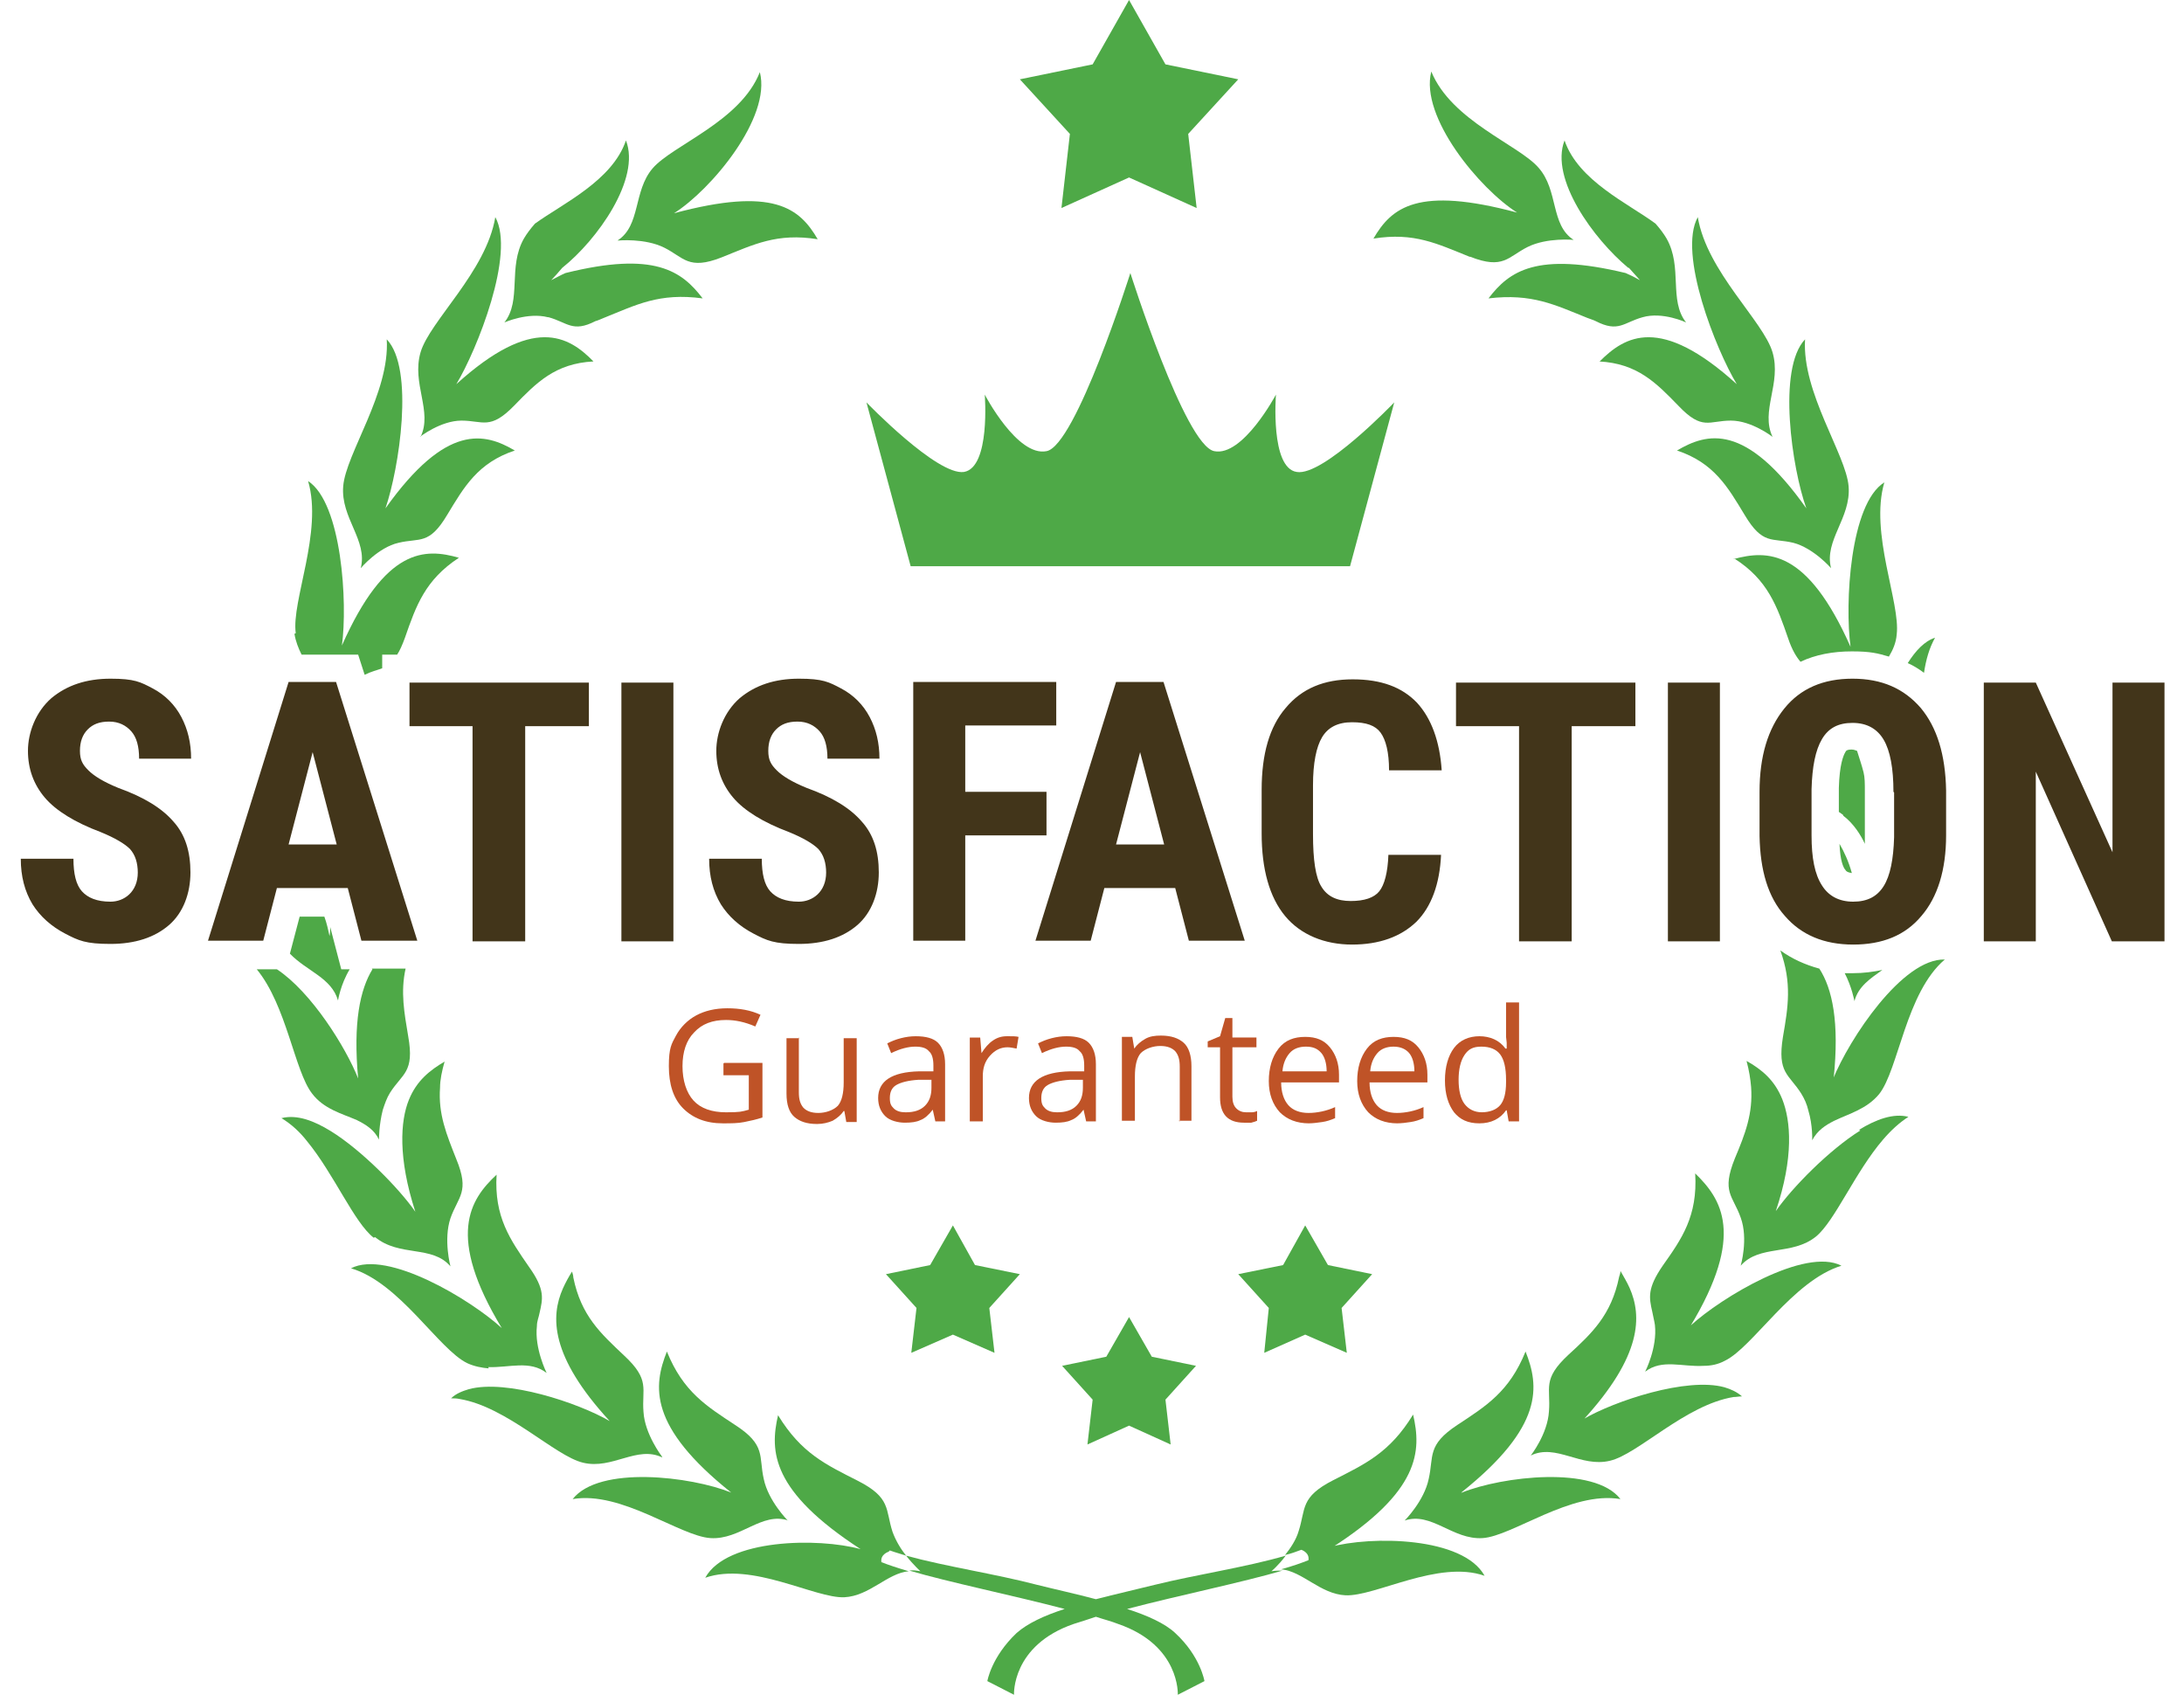 <?xml version="1.0" encoding="UTF-8"?>
<svg id="Layer_1" data-name="Layer 1" xmlns="http://www.w3.org/2000/svg" version="1.1" viewBox="0 0 336 260.7">
  <defs>
    <style>
      .cls-1 {
        fill: #bf5327;
      }

      .cls-1, .cls-2, .cls-3 {
        stroke-width: 0px;
      }

      .cls-2 {
        fill: #4ea947;
      }

      .cls-3 {
        fill: #42351a;
      }
    </style>
  </defs>
  <g>
    <path class="cls-2" d="M258,69.3c5.7,1.9,7.8,5.6,10.4,9.9,2.8,4.7,4.2,3.5,7.5,4.3,3.1.8,5.8,3.9,5.8,3.9-1.1-4.3,3.1-7.7,2.7-12.6-.4-4.9-7.2-14.4-6.7-22.6-4.3,4.5-2,19.9.2,26-9.4-13.3-15.3-11.6-19.9-8.9Z"/>
    <path class="cls-2" d="M266.8,85.9c5.2,3.3,6.6,7.4,8.3,12.3.6,1.8,1.3,2.9,1.9,3.6,2.3-1.1,5-1.6,7.9-1.6s4,.3,5.7.8c.6-1,1.1-2.1,1.2-3.4.6-4.9-4.2-15.6-1.9-23.4-5.3,3.3-6.1,18.7-5.2,25.3-6.7-15.1-12.8-14.9-18-13.5Z"/>
    <path class="cls-2" d="M296,103.5c.3-2,.8-3.8,1.7-5.4-1.6.5-3,2-4.2,3.9.9.4,1.7.9,2.5,1.5Z"/>
    <path class="cls-2" d="M173.9,87.1h33.8l6.8-25.2s-10.9,11.4-15,10.7c-4.1-.6-3.2-11.9-3.2-11.9,0,0-5.1,9.6-9.5,8.7-4.5-.9-12.9-27.4-12.9-27.4h0s-8.4,26.6-12.9,27.4c-4.5.9-9.5-8.7-9.5-8.7,0,0,.9,11.2-3.2,11.9-4.1.6-15-10.7-15-10.7l6.8,25.2h33.8Z"/>
    <polygon class="cls-2" points="272.6 67.2 272.6 67.2 272.6 67.2 272.6 67.2"/>
    <polygon class="cls-2" points="163.3 32 173.7 27.3 184.1 32 182.8 20.6 190.5 12.2 179.3 9.9 173.7 0 168.1 9.9 156.9 12.2 164.6 20.6 163.3 32"/>
    <path class="cls-2" d="M226.2,39.5c5.1,2,5.8,0,8.8-1.5,3-1.5,7.1-1.1,7.1-1.1-3.6-2.3-2.3-7.6-5.4-11.1-3-3.5-13.4-7.2-16.5-14.8-1.8,7,7.5,18.1,13.2,21.7-15.3-4.1-19.3-.8-22.1,4,6.3-1,9.8.8,14.8,2.8Z"/>
    <path class="cls-2" d="M250.6,41.2c.6.7,1.2,1.3,1.7,1.9-.7-.4-1.5-.8-2.2-1.1-13.7-3.3-17.9-.3-21.1,3.9,6.7-.8,10.2,1,15.2,3,.5.2.9.3,1.3.5,3.5,1.8,4.3.2,7.2-.6,3.1-.9,6.7.8,6.7.8h0c-2.7-3.4-.5-8.5-3-12.9-.4-.7-1-1.5-1.7-2.3-4.2-3.1-11.9-6.6-14-12.8-2.3,5.9,4.5,15.2,9.8,19.6Z"/>
    <path class="cls-2" d="M246,55.6c5.9.3,8.8,3.3,12.2,6.8,3.7,3.9,4.7,2.3,8.1,2.3,3.2,0,6.4,2.5,6.4,2.5-1.9-4,1.4-8.2,0-13-1.4-4.8-10.1-12.4-11.5-20.8-3.1,5.6,2.8,20.4,6,25.7-11.8-10.7-17.2-7.4-21.1-3.5Z"/>
    <path class="cls-2" d="M284.9,134.3c-.5-1.8-1.2-3.3-1.9-4.5.1,2.6.6,3.7.9,4,.1.2.3.4,1,.5Z"/>
    <polygon class="cls-2" points="150 194.6 146.6 188.5 143.1 194.6 136.3 196 141 201.2 140.2 208.1 146.6 205.3 153 208.1 152.2 201.2 156.9 196 150 194.6"/>
    <polygon class="cls-2" points="204.3 194.6 200.8 188.5 197.4 194.6 190.5 196 195.2 201.2 194.5 208.1 200.8 205.3 207.2 208.1 206.4 201.2 211.1 196 204.3 194.6"/>
    <polygon class="cls-2" points="177.2 208.7 173.7 202.6 170.2 208.7 163.4 210.1 168.1 215.3 167.3 222.2 173.7 219.3 180.1 222.2 179.3 215.3 184 210.1 177.2 208.7"/>
    <polygon class="cls-2" points="285.3 153.9 285.3 153.9 285.3 153.9 285.3 153.9"/>
    <path class="cls-2" d="M289.6,149.2c-1.4.3-2.9.5-4.5.5s-.9,0-1.3,0c1.1,2.1,1.5,4.3,1.5,4.3.6-2.3,2.5-3.5,4.3-4.8Z"/>
    <path class="cls-2" d="M283.6,125.5c1.6,1.2,2.7,3,3.3,4.3,0-.4,0-.8,0-1.2v-6.9c0-1.2,0-2.1-.2-2.9-.3-1.2-.7-2.3-1-3.3-.1,0-.4-.2-.8-.2-.8,0-.9.2-1,.4-.3.5-.9,1.9-1,5.5v3.7c.2.1.4.3.6.4Z"/>
    <path class="cls-2" d="M52,153.9s.4-2.5,1.8-4.8h-1.3l-1.7-6.5c0,.4,0,.9-.1,1.4-.2-.9-.4-1.9-.8-3h-3.8l-1.5,5.7c2.6,2.7,6.4,3.7,7.4,7.2Z"/>
    <path class="cls-2" d="M57.3,149.1c-1.9,3.1-3,8.2-2.2,16.8-1.9-4.8-7.2-13.3-12.5-16.8h-3.1c4.6,5.6,5.8,15.6,8.5,19.1,1.8,2.4,4.6,3.1,6.9,4.1,1.4.7,2.7,1.5,3.4,3,0,0,0-2.3.6-4.6.3-.9.6-1.8,1.1-2.6,1.9-3,3.8-3.1,2.8-8.7-.6-3.6-1.2-6.8-.4-10.4h-5.2Z"/>
    <polygon class="cls-2" points="58.4 175.3 58.4 175.3 58.4 175.3 58.4 175.3"/>
    <polygon class="cls-2" points="235.4 224 235.4 224 235.4 224 235.4 224"/>
    <path class="cls-2" d="M224.8,229.6c12.8-10.2,12-16.4,9.9-21.7-2.5,6.2-6.1,8.4-10.5,11.3-4.7,3.1-3.6,4.8-4.4,8.3-.7,3.4-3.7,6.4-3.7,6.4,4.1-1.4,7.4,3,12,2.7,4.6-.3,13.6-7.3,21.2-6-4-5.2-18.2-3.5-24.4-1Z"/>
    <path class="cls-2" d="M204.7,238.2c13.8-8.8,14-15,12.7-20.6-3.6,5.9-7.4,7.6-12.3,10.1-5.1,2.6-4.2,4.4-5.3,7.8-.4,1.4-1.3,2.7-2.1,3.7.9-.2,1.7-.5,2.5-.8,0,0,1.3.4,1.1,1.6-1,.4-2.4.9-4.2,1.4,3.3.3,6,3.8,9.9,4,4.6.2,14.3-5.5,21.4-3-3.3-6-17.4-6.2-23.9-4.4Z"/>
    <path class="cls-2" d="M136.9,238.5c.8.3,1.6.5,2.5.8-.8-1-1.6-2.3-2.1-3.7-1.1-3.4-.2-5.2-5.3-7.8-4.9-2.5-8.7-4.2-12.3-10.1-1.3,5.6-1,11.7,12.7,20.6-6.5-1.8-20.6-1.6-23.9,4.4,7.2-2.5,16.9,3.2,21.4,3,3.9-.2,6.6-3.7,9.9-4-1.7-.5-3.2-1-4.2-1.4-.2-1.2,1.1-1.6,1.1-1.6Z"/>
    <path class="cls-2" d="M195.6,241.7s1.1-.9,2.2-2.4c-6.2,1.8-13.7,2.9-20.2,4.5-2.8.7-5.9,1.4-9,2.2-3-.8-6.2-1.5-9-2.2-6.5-1.7-14-2.8-20.2-4.5,1.1,1.4,2.2,2.4,2.2,2.4-.6-.1-1.1-.2-1.7-.1,6.1,1.8,15.9,3.8,23.9,5.9-3.1,1-5.7,2.2-7.4,3.7-3.9,3.7-4.5,7.4-4.5,7.4l4.1,2.1s-.4-7.6,9.2-10.9c1-.3,2.2-.7,3.4-1.1,1.2.4,2.4.7,3.4,1.1,9.6,3.3,9.2,10.9,9.2,10.9l4.1-2.1s-.6-3.8-4.5-7.4c-1.6-1.5-4.3-2.7-7.4-3.7,8-2.1,17.8-4.1,23.9-5.9-.5,0-1.1,0-1.7.1Z"/>
    <path class="cls-2" d="M282.1,165.9c.9-8.7-.2-13.8-2.2-16.9-2.2-.6-4.2-1.5-6-2.8,1.8,5,1.2,8.7.4,13.3-.9,5.6.9,5.7,2.8,8.7.5.8.9,1.7,1.1,2.6.7,2.3.6,4.6.6,4.6.8-1.5,2-2.3,3.4-3,2.3-1.1,5-1.8,6.9-4.1,3-3.8,4.1-15.6,10.1-20.7-6.5-.2-14.7,12.2-17.2,18.4Z"/>
    <path class="cls-2" d="M95.1,37s4.1-.4,7.1,1.1c3,1.5,3.7,3.5,8.8,1.5,5-2,8.5-3.8,14.8-2.8-2.8-4.8-6.8-8.1-22.1-4,5.7-3.6,15-14.7,13.2-21.7-3,7.6-13.4,11.2-16.5,14.8-3,3.5-1.8,8.8-5.4,11.1Z"/>
    <path class="cls-2" d="M121.2,233.9s-3-3-3.7-6.4c-.8-3.5.4-5.2-4.4-8.3-4.4-2.9-8-5.1-10.5-11.3-2.1,5.3-2.9,11.5,9.9,21.7-6.2-2.5-20.3-4.2-24.4,1,7.5-1.3,16.5,5.7,21.2,6,4.6.3,7.9-4.1,12-2.7Z"/>
    <path class="cls-2" d="M286.2,173.9c-4.8,3-10.5,8.8-13,12.4,2.8-8.3,2.3-13.9,1-17.2-1.2-3-3.2-4.6-5.5-5.9.4,1.5.6,2.8.7,4,.3,4.1-.9,7.2-2.5,11-2.1,5.2-.3,5.7.9,9.1,1.2,3.3,0,7.4,0,7.4,2.9-3.3,7.9-1.5,11.6-4.5,2.9-2.4,6-9.9,10.3-14.9,1.2-1.4,2.5-2.6,3.9-3.5-2.3-.6-5,.4-7.6,2Z"/>
    <polygon class="cls-2" points="267.9 194.8 267.9 194.8 267.9 194.8 267.9 194.8"/>
    <path class="cls-2" d="M260,204.1c8.6-14.2,4.8-19.7.8-23.6.4,6.6-2.1,10.1-5,14.2-2.4,3.5-2.1,4.9-1.6,7.1.1.6.3,1.3.4,2,.4,3.5-1.5,7.2-1.5,7.2,2.6-2,5.7-.7,9-.9,1.1,0,2.2-.2,3.3-.8,4.3-2.1,10.4-12.3,17.9-14.6-5.6-2.9-18.5,4.9-23.2,9.2Z"/>
    <path class="cls-2" d="M243.5,218.5c9.2-10,9.1-16.1,7.2-20.4-.4-.9-.9-1.7-1.4-2.6,0,.3-.1.6-.2.9-1.2,5.9-4.2,8.7-7.8,12-4.1,3.8-2.7,5.1-3,8.7-.2,3.5-2.8,6.8-2.8,6.8,3.9-1.9,7.7,1.9,12.2.8,4.3-1,11.6-8.6,19-9.8.4,0,.9-.1,1.3-.1-.8-.7-1.7-1.1-2.7-1.4-5.8-1.6-16.9,2.1-21.7,4.9Z"/>
    <path class="cls-2" d="M45.3,97.5c.2,1.2.6,2.2,1.1,3.2h8.7l1,3.1c1-.5,1.9-.7,2.7-1v-2.1h2.3c.4-.6.8-1.5,1.2-2.6,1.7-4.9,3.1-8.9,8.3-12.3-5.2-1.5-11.3-1.6-18,13.5.9-6.5,0-21.9-5.2-25.3,2.3,7.8-2.6,18.5-1.9,23.4Z"/>
    <path class="cls-2" d="M55.5,87.4s2.7-3.2,5.8-3.9c3.3-.8,4.7.4,7.5-4.3,2.6-4.3,4.7-8,10.4-9.9-4.6-2.7-10.5-4.3-19.9,8.9,2.1-6.1,4.5-21.5.2-26,.5,8.2-6.3,17.6-6.7,22.6-.4,4.9,3.8,8.3,2.7,12.6Z"/>
    <path class="cls-2" d="M101.8,224s-2.6-3.4-2.8-6.8c-.3-3.6,1.1-4.9-3-8.7-3.6-3.4-6.6-6.1-7.8-12,0-.3-.1-.6-.2-.9-.5.8-1,1.7-1.4,2.6-1.9,4.3-2,10.4,7.2,20.4-4.8-2.8-15.9-6.5-21.7-4.9-1,.3-2,.7-2.7,1.4.4,0,.9,0,1.3.1,7.3,1.2,14.7,8.8,19,9.8,4.5,1.1,8.3-2.7,12.2-.8Z"/>
    <path class="cls-2" d="M84.4,48.8c2.9.8,3.7,2.4,7.2.6.4-.1.8-.3,1.3-.5,5-2,8.5-3.9,15.2-3-3.2-4.2-7.4-7.3-21.1-3.9-.7.3-1.4.7-2.2,1.1.5-.5,1.1-1.2,1.7-1.9,5.4-4.3,12.1-13.7,9.8-19.6-2.1,6.2-9.7,9.7-14,12.8-.7.8-1.3,1.6-1.7,2.3-2.5,4.4-.3,9.5-3,12.9h0s3.6-1.6,6.7-.8Z"/>
    <path class="cls-2" d="M64.6,67.2s3.2-2.5,6.4-2.5c3.3,0,4.4,1.5,8.1-2.3,3.4-3.5,6.3-6.5,12.2-6.8-3.8-3.9-9.3-7.2-21.1,3.5,3.2-5.3,9.1-20.1,6-25.7-1.4,8.4-10.1,16-11.5,20.8-1.4,4.8,1.9,9.1,0,13Z"/>
    <polygon class="cls-2" points="101.8 224 101.8 224 101.8 224 101.8 224"/>
    <polygon class="cls-2" points="69.3 194.8 69.3 194.8 69.3 194.8 69.3 194.8"/>
    <path class="cls-2" d="M75.1,210.3c3.3.1,6.4-1.1,9,.9,0,0-1.9-3.8-1.5-7.2,0-.8.3-1.4.4-2,.5-2.2.9-3.6-1.6-7.1-2.9-4.2-5.4-7.7-5-14.2-4.1,3.8-7.8,9.4.8,23.6-4.8-4.4-17.6-12.1-23.2-9.2,7.5,2.2,13.5,12.5,17.9,14.6,1.1.5,2.2.7,3.3.8Z"/>
    <path class="cls-2" d="M57.7,190.3c3.8,3.1,8.8,1.2,11.6,4.5,0,0-1.1-4.1,0-7.4,1.2-3.4,3-4,.9-9.1-1.5-3.8-2.8-6.9-2.5-11,0-1.2.3-2.6.7-4-2.2,1.3-4.3,2.9-5.5,5.9-1.3,3.2-1.7,8.9,1,17.2-2.5-3.6-8.3-9.5-13-12.4-2.6-1.6-5.2-2.6-7.6-2,1.5.9,2.8,2.1,3.9,3.5,4.2,5.1,7.3,12.6,10.3,14.9Z"/>
  </g>
  <path class="cls-3" d="M21.2,134.3c0-1.6-.4-2.8-1.2-3.7-.8-.8-2.3-1.7-4.5-2.6-4-1.5-6.9-3.3-8.6-5.3-1.7-2-2.6-4.4-2.6-7.2s1.2-6,3.6-8.1c2.4-2,5.4-3,9.1-3s4.6.5,6.5,1.5c1.9,1,3.4,2.5,4.4,4.4s1.5,4,1.5,6.4h-8c0-1.9-.4-3.3-1.2-4.2s-1.9-1.5-3.4-1.5-2.5.4-3.3,1.2c-.8.8-1.2,1.9-1.2,3.3s.4,2.1,1.3,3,2.4,1.8,4.6,2.7c3.9,1.4,6.7,3.1,8.5,5.2,1.8,2,2.6,4.6,2.6,7.8s-1.1,6.2-3.3,8.1c-2.2,1.9-5.2,2.9-9,2.9s-4.9-.5-7-1.6c-2.1-1.1-3.8-2.6-5-4.5-1.2-2-1.8-4.3-1.8-7h8.1c0,2.3.4,4,1.3,5s2.3,1.6,4.4,1.6,4.2-1.5,4.2-4.5ZM53.6,136.6h-11l-2.1,8.1h-8.5l12.4-39.8h7.3l12.5,39.8h-8.6l-2.1-8.1ZM44.4,129.9h7.4l-3.7-14.2-3.7,14.2ZM90.6,111.7h-9.8v33.1h-8.1v-33.1h-9.7v-6.7h27.6v6.7ZM103.6,144.8h-8v-39.8h8v39.8ZM127.1,134.3c0-1.6-.4-2.8-1.2-3.7-.8-.8-2.3-1.7-4.5-2.6-4-1.5-6.9-3.3-8.6-5.3-1.7-2-2.6-4.4-2.6-7.2s1.2-6,3.6-8.1c2.4-2,5.4-3,9.1-3s4.6.5,6.5,1.5c1.9,1,3.4,2.5,4.4,4.4s1.5,4,1.5,6.4h-8c0-1.9-.4-3.3-1.2-4.2s-1.9-1.5-3.4-1.5-2.5.4-3.3,1.2c-.8.8-1.2,1.9-1.2,3.3s.4,2.1,1.3,3,2.4,1.8,4.6,2.7c3.9,1.4,6.7,3.1,8.5,5.2,1.8,2,2.6,4.6,2.6,7.8s-1.1,6.2-3.3,8.1c-2.2,1.9-5.2,2.9-9,2.9s-4.9-.5-7-1.6c-2.1-1.1-3.8-2.6-5-4.5-1.2-2-1.8-4.3-1.8-7h8.1c0,2.3.4,4,1.3,5s2.3,1.6,4.4,1.6,4.2-1.5,4.2-4.5ZM161,128.5h-12.5v16.2h-8v-39.8h22v6.7h-14v10.2h12.5v6.7ZM180.9,136.6h-11l-2.1,8.1h-8.5l12.4-39.8h7.3l12.5,39.8h-8.6l-2.1-8.1ZM171.7,129.9h7.4l-3.7-14.2-3.7,14.2ZM221.7,131.5c-.2,4.5-1.5,8-3.8,10.3-2.4,2.3-5.7,3.5-9.9,3.5s-7.9-1.5-10.3-4.4-3.6-7.2-3.6-12.7v-6.7c0-5.5,1.2-9.7,3.7-12.6,2.5-3,5.9-4.4,10.3-4.4s7.6,1.2,9.9,3.6c2.2,2.4,3.5,5.9,3.8,10.4h-8.1c0-2.8-.5-4.7-1.3-5.8-.8-1.1-2.2-1.6-4.4-1.6s-3.7.8-4.6,2.3c-.9,1.5-1.4,4-1.4,7.4v7.5c0,4,.4,6.7,1.3,8.1.9,1.5,2.4,2.2,4.5,2.2s3.6-.5,4.4-1.5c.8-1,1.3-2.9,1.4-5.6h8ZM251.6,111.7h-9.8v33.1h-8.1v-33.1h-9.7v-6.7h27.6v6.7ZM264.6,144.8h-8v-39.8h8v39.8ZM299.4,128.5c0,5.3-1.3,9.5-3.8,12.4-2.5,3-6,4.4-10.5,4.4s-8-1.5-10.5-4.4c-2.6-2.9-3.8-7-3.9-12.3v-6.8c0-5.5,1.3-9.7,3.8-12.8,2.5-3.1,6-4.6,10.5-4.6s7.9,1.5,10.5,4.5c2.5,3,3.8,7.2,3.9,12.7v6.8ZM291.3,121.8c0-3.6-.5-6.3-1.5-8s-2.6-2.6-4.8-2.6-3.7.8-4.7,2.5c-1,1.7-1.5,4.2-1.6,7.7v7.1c0,3.5.5,6,1.6,7.7,1,1.6,2.6,2.5,4.8,2.5s3.7-.8,4.7-2.4c1-1.6,1.5-4.1,1.6-7.5v-6.9ZM332.9,144.8h-8l-11.7-26.1v26.1h-8v-39.8h8l11.8,26.1v-26.1h8v39.8Z"/>
  <g>
    <path class="cls-1" d="M111.4,163.5h5.9v8.4c-.9.3-1.8.5-2.8.7s-2,.2-3.3.2c-2.6,0-4.6-.8-6.1-2.3s-2.2-3.7-2.2-6.5.4-3.4,1.1-4.7c.7-1.3,1.8-2.4,3.1-3.1s2.9-1.1,4.8-1.1,3.6.3,5.1,1l-.8,1.8c-1.6-.7-3.1-1-4.5-1-2.1,0-3.7.6-4.9,1.9-1.2,1.2-1.8,3-1.8,5.2s.6,4.1,1.7,5.3c1.1,1.2,2.8,1.8,5,1.8s2.4-.1,3.5-.4v-5.3h-3.9v-1.8Z"/>
    <path class="cls-1" d="M122.9,159.6v8.4c0,1.1.2,1.8.7,2.4.5.5,1.2.8,2.3.8s2.3-.4,3-1.1c.6-.7.9-1.9.9-3.6v-6.8h2v12.9h-1.6l-.3-1.7h-.1c-.4.6-1,1.1-1.7,1.5-.7.3-1.5.5-2.4.5-1.6,0-2.7-.4-3.5-1.1-.8-.7-1.2-1.9-1.2-3.6v-8.5h2Z"/>
    <path class="cls-1" d="M143.9,172.5l-.4-1.8h0c-.6.8-1.3,1.4-1.9,1.6-.6.3-1.4.4-2.4.4s-2.3-.3-3-1c-.7-.7-1.1-1.6-1.1-2.8,0-2.6,2.1-4,6.3-4.1h2.2v-.9c0-1-.2-1.8-.7-2.2-.4-.5-1.1-.7-2.1-.7s-2.3.3-3.7,1l-.6-1.5c.6-.3,1.3-.6,2.1-.8s1.5-.3,2.3-.3c1.5,0,2.7.3,3.4,1,.7.7,1.1,1.8,1.1,3.3v8.8h-1.4ZM139.4,171.1c1.2,0,2.2-.3,2.9-1s1-1.6,1-2.8v-1.2h-2c-1.6.1-2.7.4-3.4.8-.7.4-1,1.1-1,2s.2,1.2.6,1.6c.4.4,1,.6,1.8.6Z"/>
    <path class="cls-1" d="M155.2,159.4c.6,0,1.1,0,1.5.1l-.3,1.8c-.5-.1-1-.2-1.4-.2-1,0-1.9.4-2.7,1.3s-1.1,1.9-1.1,3.2v6.9h-2v-12.9h1.6l.2,2.4h0c.5-.8,1.1-1.5,1.7-1.9.7-.5,1.4-.7,2.2-.7Z"/>
    <path class="cls-1" d="M167.1,172.5l-.4-1.8h0c-.6.8-1.3,1.4-1.9,1.6-.6.3-1.4.4-2.4.4s-2.3-.3-3-1c-.7-.7-1.1-1.6-1.1-2.8,0-2.6,2.1-4,6.3-4.1h2.2v-.9c0-1-.2-1.8-.7-2.2-.4-.5-1.1-.7-2.1-.7s-2.3.3-3.7,1l-.6-1.5c.6-.3,1.3-.6,2.1-.8s1.5-.3,2.3-.3c1.5,0,2.7.3,3.4,1,.7.7,1.1,1.8,1.1,3.3v8.8h-1.4ZM162.7,171.1c1.2,0,2.2-.3,2.9-1s1-1.6,1-2.8v-1.2h-2c-1.6.1-2.7.4-3.4.8-.7.4-1,1.1-1,2s.2,1.2.6,1.6c.4.4,1,.6,1.8.6Z"/>
    <path class="cls-1" d="M181.5,172.5v-8.4c0-1.1-.2-1.8-.7-2.4-.5-.5-1.2-.8-2.3-.8s-2.3.4-3,1.1c-.6.7-.9,1.9-.9,3.6v6.8h-2v-12.9h1.6l.3,1.8h0c.4-.6,1-1.1,1.7-1.5s1.5-.5,2.4-.5c1.6,0,2.7.4,3.5,1.1s1.2,2,1.2,3.6v8.4h-2Z"/>
    <path class="cls-1" d="M191.6,171.1c.3,0,.7,0,1,0,.3,0,.6-.1.8-.2v1.5c-.2.1-.5.2-.9.3-.4,0-.8,0-1.1,0-2.5,0-3.7-1.3-3.7-3.9v-7.7h-1.9v-.9l1.9-.8.8-2.8h1.1v3h3.7v1.5h-3.7v7.6c0,.8.2,1.4.6,1.8.4.4.9.6,1.5.6Z"/>
    <path class="cls-1" d="M201.4,172.8c-1.9,0-3.4-.6-4.5-1.7-1.1-1.2-1.7-2.8-1.7-4.8s.5-3.7,1.5-5,2.4-1.8,4.1-1.8,2.9.5,3.8,1.6c.9,1.1,1.4,2.5,1.4,4.2v1.2h-8.9c0,1.5.4,2.7,1.1,3.5.7.8,1.8,1.2,3.1,1.2s2.8-.3,4.1-.9v1.7c-.7.3-1.3.5-2,.6s-1.4.2-2.2.2ZM200.9,161c-1,0-1.9.3-2.5,1-.6.7-1,1.6-1.1,2.8h6.8c0-1.2-.3-2.2-.8-2.8-.6-.7-1.3-1-2.4-1Z"/>
    <path class="cls-1" d="M215,172.8c-1.9,0-3.4-.6-4.5-1.7-1.1-1.2-1.7-2.8-1.7-4.8s.5-3.7,1.5-5,2.4-1.8,4.1-1.8,2.9.5,3.8,1.6c.9,1.1,1.4,2.5,1.4,4.2v1.2h-8.9c0,1.5.4,2.7,1.1,3.5.7.8,1.8,1.2,3.1,1.2s2.8-.3,4.1-.9v1.7c-.7.3-1.3.5-2,.6-.6.1-1.4.2-2.2.2ZM214.4,161c-1,0-1.9.3-2.5,1-.6.7-1,1.6-1.1,2.8h6.8c0-1.2-.3-2.2-.8-2.8s-1.3-1-2.4-1Z"/>
    <path class="cls-1" d="M231.8,170.8h-.1c-.9,1.3-2.3,2-4.1,2s-3-.6-3.9-1.7c-.9-1.2-1.4-2.8-1.4-4.9s.5-3.8,1.4-5c.9-1.2,2.3-1.8,3.9-1.8s3.1.6,4,1.9h.2v-.9c0,0-.1-.9-.1-.9v-5.3h2v18.3h-1.6l-.3-1.7ZM227.9,171.1c1.3,0,2.3-.4,2.9-1.1.6-.7.9-1.9.9-3.5v-.4c0-1.8-.3-3.1-.9-3.9-.6-.8-1.6-1.2-2.9-1.2s-2,.4-2.6,1.3c-.6.9-.9,2.2-.9,3.8s.3,2.9.9,3.7c.6.8,1.5,1.3,2.7,1.3Z"/>
  </g>
</svg>